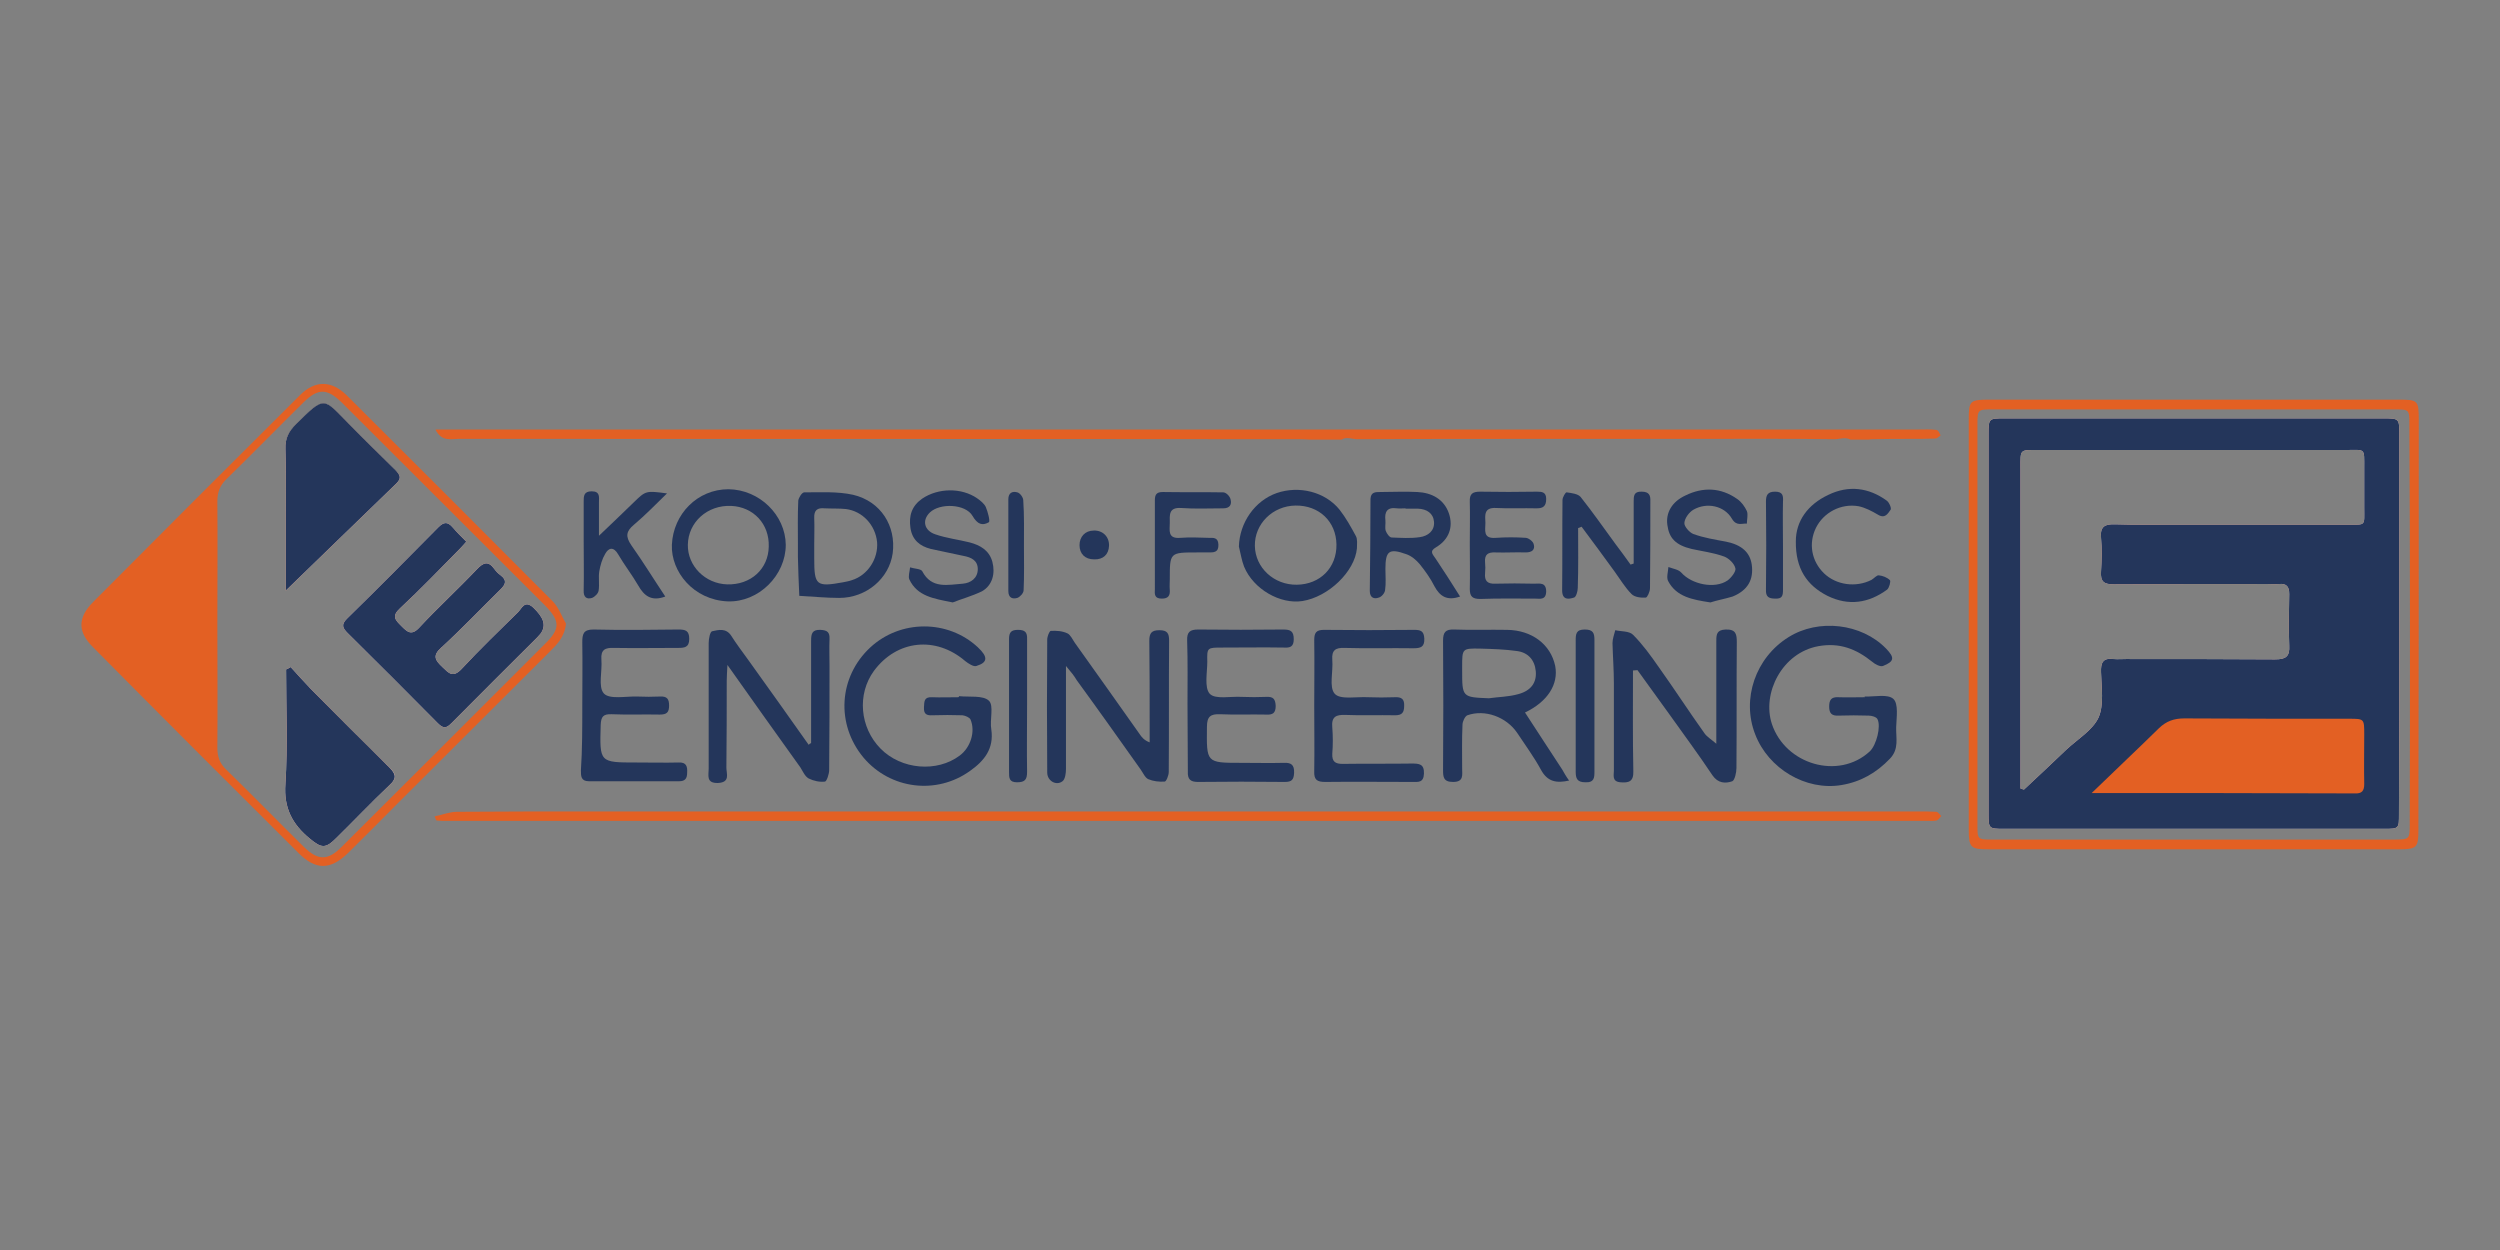 <?xml version="1.0" encoding="UTF-8"?>
<svg xmlns="http://www.w3.org/2000/svg" xmlns:xlink="http://www.w3.org/1999/xlink" version="1.1" id="Layer_1" x="0px" y="0px" viewBox="0 0 720 360" style="enable-background:new 0 0 720 360;" xml:space="preserve">
<rect x="0" y="0" width="720" height="360" fill="#808080" stroke="none"/>
<style type="text/css">
	.st0{fill:#E36023;}
	.st1{fill:#24365B;}
	.st2{fill:#FEFEFE;}
	.st3{fill:none;}
</style>
<g>
	<path class="st0" d="M112.2,221.1c2.1,2,2,3.2-0.1,5.1c-5.2,4.9-10.1,10.1-15.2,15.1c-3.2,3.2-4.3,3-7.7,0.2c-5-4.1-7.5-8.8-7-15.7   c0.7-11,0.2-22,0.2-33c0.5-0.2,0.9-0.4,1.3-0.7c1.9,2.1,3.8,4.2,5.8,6.3C97,206,104.5,213.6,112.2,221.1z"></path>
	<path class="st0" d="M82.2,129.4c-0.1-3,0.9-5,3-7.1c8.5-8.4,7.8-7.7,15.3-0.1c4.4,4.5,8.9,8.9,13.4,13.3c1.2,1.2,1.9,2.1,0.3,3.7   c-10.5,10.1-20.9,20.3-31.9,30.9v-20.4C82.3,143,82.4,136.2,82.2,129.4z"></path>
	<path class="st0" d="M155.9,182.2c-0.4,0.6-0.9,1-1.3,1.5c-8.2,8.2-16.4,16.3-24.5,24.5c-1.5,1.5-2.3,1.8-4,0.1   c-8.6-8.7-17.3-17.4-26-26c-1.4-1.4-1.9-2.4-0.2-4.1c8.9-8.7,17.6-17.5,26.3-26.3c1.5-1.5,2.6-1.8,4.1-0.1c1.2,1.4,2.5,2.7,4,4.2   c-0.8,0.9-1.4,1.6-2.1,2.3c-5.6,5.7-11.2,11.5-17,16.9c-2.5,2.3-1.3,3.4,0.4,5.1c1.7,1.7,2.9,2.9,5.2,0.4   c5.3-5.7,11.1-11,16.5-16.7c1.9-2,3.3-2.6,5.1-0.1c0.5,0.7,1.1,1.3,1.8,1.8c1.8,1.4,1.5,2.5,0,4c-5.7,5.6-11.2,11.4-17.1,16.8   c-2.7,2.4-1.7,3.7,0.3,5.6c1.8,1.7,3,3.3,5.6,0.5c5.2-5.6,10.7-10.9,16.2-16.3c1.1-1.1,1.9-3.6,4.4-1.3   C156.5,177.8,157.3,179.9,155.9,182.2z"></path>
	<path class="st0" d="M159.3,173.3c-19.8-19.9-39.6-39.7-59.5-59.5c-4.4-4.3-9.1-4.3-13.4,0c-19.9,19.8-39.7,39.6-59.5,59.5   c-4.6,4.6-4.6,8.7,0,13.2C46.5,206.3,66.2,226,86,245.7c4.9,4.9,9.1,4.9,14.1,0.1c5-4.9,9.9-9.9,14.8-14.8   c14.4-14.4,28.9-28.8,43.3-43.2c2.2-2.2,4.4-4.3,4.8-8.2C161.8,177.5,160.9,175,159.3,173.3z M156.9,185.5   c-19.5,19.5-39,39-58.5,58.4c-4,4-6.8,4-10.9,0c-7.5-7.4-14.9-15-22.4-22.3c-1.9-1.8-2.5-3.8-2.5-6.3c0.1-11.9,0-23.8,0-35.7   c0-11.7,0.1-23.5,0-35.2c0-2.6,0.7-4.5,2.5-6.3c7.6-7.4,14.9-14.9,22.4-22.3c4.1-4,6.7-4,10.9,0.1c19.5,19.5,39,38.9,58.5,58.4   C161.4,178.9,161.4,181.1,156.9,185.5z"></path>
	<path class="st0" d="M691,179.4c0-18,0-36,0-54.1c0-4.8,0-4.8-4.6-4.8c-36.4,0-72.8,0-109.2,0c-4.4,0-4.5,0-4.5,4.5   c0,36.4,0,72.8,0,109.2c0,4.4,0,4.5,4.4,4.5c36.6,0,73.1,0,109.7,0c4.1,0,4.1-0.1,4.1-4.2C691,216.1,691,197.8,691,179.4z    M680.9,146.1c0,5.5,0.6,5-4.8,5c-16.3,0-32.7,0-49,0c-6,0-11.9,0.1-17.9-0.1c-3-0.1-4.4,0.6-4.1,3.9c0.3,3.2,0.2,6.5,0,9.7   c-0.2,2.9,0.8,3.7,3.7,3.7c14.8-0.1,29.6-0.1,44.4-0.1c1,0,2,0.1,3.1,0c2.2-0.2,3,0.7,3,2.9c-0.1,4.9-0.2,9.9,0,14.8   c0.2,3.2-1,4-4.1,4c-14.3-0.1-28.6-0.1-42.9-0.1c-1.2,0-2.4,0.1-3.6,0c-3.1-0.4-3.7,1.1-3.6,3.8c0.1,4.4,0.9,9.3-0.7,13   c-1.7,3.7-6.1,6.3-9.3,9.3c-4.1,3.9-8.1,7.7-12.2,11.5c-0.3-0.1-0.7-0.2-1-0.3V135c0-5.8-0.4-5.4,5.6-5.4c29.4,0,58.9,0,88.3,0   c5.5,0,5.1-0.7,5.1,5.3C680.9,138.6,680.9,142.4,680.9,146.1z M691,179.4c0-18,0-36,0-54.1c0-4.8,0-4.8-4.6-4.8   c-36.4,0-72.8,0-109.2,0c-4.4,0-4.5,0-4.5,4.5c0,36.4,0,72.8,0,109.2c0,4.4,0,4.5,4.4,4.5c36.6,0,73.1,0,109.7,0   c4.1,0,4.1-0.1,4.1-4.2C691,216.1,691,197.8,691,179.4z M680.9,146.1c0,5.5,0.6,5-4.8,5c-16.3,0-32.7,0-49,0   c-6,0-11.9,0.1-17.9-0.1c-3-0.1-4.4,0.6-4.1,3.9c0.3,3.2,0.2,6.5,0,9.7c-0.2,2.9,0.8,3.7,3.7,3.7c14.8-0.1,29.6-0.1,44.4-0.1   c1,0,2,0.1,3.1,0c2.2-0.2,3,0.7,3,2.9c-0.1,4.9-0.2,9.9,0,14.8c0.2,3.2-1,4-4.1,4c-14.3-0.1-28.6-0.1-42.9-0.1   c-1.2,0-2.4,0.1-3.6,0c-3.1-0.4-3.7,1.1-3.6,3.8c0.1,4.4,0.9,9.3-0.7,13c-1.7,3.7-6.1,6.3-9.3,9.3c-4.1,3.9-8.1,7.7-12.2,11.5   c-0.3-0.1-0.7-0.2-1-0.3V135c0-5.8-0.4-5.4,5.6-5.4c29.4,0,58.9,0,88.3,0c5.5,0,5.1-0.7,5.1,5.3   C680.9,138.6,680.9,142.4,680.9,146.1z M696.6,120.8c0-5.5-0.3-5.7-5.8-5.7c-19.7,0-39.5,0-59.2,0c-19.6,0-39.1,0-58.7,0   c-5.5,0-5.9,0.3-5.9,5.6c0,39.5,0,78.9,0,118.3c0,5.1,0.6,5.6,5.6,5.6c39.5,0,78.9,0,118.3,0c5.1,0,5.6-0.5,5.6-5.5   C696.6,199.7,696.6,160.3,696.6,120.8z M694,237.5c0,4.2-0.1,4.3-4.6,4.3c-19.4,0-38.8,0-58.2,0c-19.1,0-38.1,0-57.2,0   c-4.5,0-4.5,0-4.5-4.3c0-38.4,0-76.9,0-115.3c0-4.3,0.1-4.3,4.6-4.3c38.4,0,76.9,0,115.3,0c4.5,0,4.5,0,4.5,4.4   C694.1,160.6,694.1,199.1,694,237.5z M691,125.3c0-4.8,0-4.8-4.6-4.8c-36.4,0-72.8,0-109.2,0c-4.4,0-4.5,0-4.5,4.5   c0,36.4,0,72.8,0,109.2c0,4.4,0,4.5,4.4,4.5c36.6,0,73.1,0,109.7,0c4.1,0,4.1-0.1,4.1-4.2c0-18.4,0-36.7,0-55.1   C691,161.4,691,143.3,691,125.3z M680.9,146.1c0,5.5,0.6,5-4.8,5c-16.3,0-32.7,0-49,0c-6,0-11.9,0.1-17.9-0.1   c-3-0.1-4.4,0.6-4.1,3.9c0.3,3.2,0.2,6.5,0,9.7c-0.2,2.9,0.8,3.7,3.7,3.7c14.8-0.1,29.6-0.1,44.4-0.1c1,0,2,0.1,3.1,0   c2.2-0.2,3,0.7,3,2.9c-0.1,4.9-0.2,9.9,0,14.8c0.2,3.2-1,4-4.1,4c-14.3-0.1-28.6-0.1-42.9-0.1c-1.2,0-2.4,0.1-3.6,0   c-3.1-0.4-3.7,1.1-3.6,3.8c0.1,4.4,0.9,9.3-0.7,13c-1.7,3.7-6.1,6.3-9.3,9.3c-4.1,3.9-8.1,7.7-12.2,11.5c-0.3-0.1-0.7-0.2-1-0.3   V135c0-5.8-0.4-5.4,5.6-5.4c29.4,0,58.9,0,88.3,0c5.5,0,5.1-0.7,5.1,5.3C680.9,138.6,680.9,142.4,680.9,146.1z"></path>
	<path class="st0" d="M557.6,123.8c-1.7-0.2-3.4-0.1-5.1-0.1c-140.3,0-280.6,0-420.9,0h-6.2c1.8,3.6,4.5,2.7,6.6,2.7   c81,0,161.9,0,242.9,0.1c0.8,0,1.6,0.1,2.4,0.1h9.1c1.3-0.9,3.1-0.1,4.5-0.1c16.2-0.1,32.3-0.1,48.5-0.1c15.9,0,31.7,0,47.6,0   c13.8,0,27.6-0.1,41.3,0.1c1.5,0,3.2-0.7,4.6,0.1h5.4c0.3-0.1,0.6-0.1,0.8-0.1c3.7-0.1,7.5-0.1,11.2-0.1c2.4,0,4.8,0,7.1-0.1   c0.5,0,1-0.6,1.5-0.9C558.6,124.8,558.2,123.8,557.6,123.8z"></path>
	<path class="st0" d="M125.2,235.1c2.1-0.4,4.3-1.3,6.4-1.3c12.8-0.1,25.5-0.1,38.3-0.1c127.6,0,255.1,0,382.7,0   c1.7,0,3.4,0,5.1,0.1c0.5,0.1,0.9,0.8,1.4,1.2c-0.4,0.4-0.8,1.1-1.3,1.3c-1,0.2-2,0.1-3,0.1c-142.5,0-285.1,0-427.6,0   c-0.5,0-1-0.1-1.5-0.1C125.5,236,125.3,235.6,125.2,235.1z"></path>
	<path class="st1" d="M307,191.8c0,10.7,0,20.1,0,29.6c0,1.2-0.2,3-1,3.6c-1.8,1.4-4.4-0.1-4.4-2.5c-0.1-12.8-0.1-25.5,0-38.3   c0-0.9,0.6-2.4,1-2.5c1.6-0.1,3.3,0,4.8,0.7c0.9,0.4,1.5,1.8,2.2,2.8c6.2,8.7,12.4,17.4,18.6,26.2c0.6,0.9,1.3,1.8,2.9,2.4   c0-1.6,0-3.2,0-4.8c0-8.2,0-16.3-0.1-24.5c0-2.2,0.7-3,2.9-3c2.3,0,2.8,0.9,2.8,3c-0.1,12.6,0,25.2-0.1,37.8c0,1-0.7,2.8-1.2,2.8   c-1.6,0.1-3.3-0.1-4.7-0.7c-0.9-0.4-1.5-1.8-2.2-2.8c-6.1-8.6-12.2-17.2-18.4-25.7C309.4,194.7,308.6,193.7,307,191.8z"></path>
	<path class="st1" d="M470.3,193.1c0,9.7-0.1,19.3,0.1,29c0.1,3-1.3,3.4-3.7,3.2c-2.5-0.2-1.9-2-1.9-3.4c0-8.3,0-16.7,0-25   c0-3.9-0.3-7.8-0.4-11.7c0-1.2,0.5-2.5,0.8-3.7c1.7,0.4,4,0.2,5.1,1.3c2.8,2.8,5.1,6,7.4,9.3c4.5,6.3,8.7,12.8,13.2,19.1   c0.7,1,1.9,1.7,3.4,3c0-10.4,0-20,0-29.7c0-1.9,0.2-3.1,2.7-3.2c3-0.1,3.2,1.4,3.2,3.7c-0.1,12.1,0,24.1-0.1,36.2   c0,1.3-0.5,3.5-1.2,3.8c-2,0.7-4.1,0.6-5.7-1.7c-4-6-8.3-11.8-12.5-17.7c-3-4.2-6.1-8.4-9.1-12.6C471,193,470.7,193.1,470.3,193.1z   "></path>
	<path class="st1" d="M276.2,200.5c3,0.3,6.9-0.3,8.6,1.3c1.5,1.4,0.2,5.5,0.7,8.3c0.8,5.5-2,9-6.1,11.9c-9.7,7-23,5.3-30.7-3.8   c-8-9.6-7.2-23.2,1.9-31.7c8.7-8.1,22.4-8.1,31-0.1c3,2.8,2.9,4.4-0.4,5.4c-0.8,0.3-2.3-0.7-3.2-1.4c-8.5-7.3-19.7-6.1-26.3,2.8   c-4.9,6.7-4.1,16.3,1.9,22.4c6,6.1,16.3,6.9,22.8,2c3.1-2.3,4.6-6.9,3.1-10.4c-0.3-0.6-1.5-1.1-2.3-1.2c-2.9-0.1-5.8-0.1-8.7,0   c-1.7,0.1-2.5-0.4-2.4-2.3c0.1-1.7,0-3,2.3-2.9c2.5,0.1,5.1,0,7.6,0C276.2,200.7,276.2,200.6,276.2,200.5z"></path>
	<path class="st1" d="M537,200.6c2.9,0.1,6.7-0.8,8.3,0.7c1.5,1.4,0.9,5.3,0.8,8.1c-0.1,3.1,0.9,6.3-1.8,9.1   c-3.9,4.1-8.5,6.7-14,7.6c-10.2,1.7-21-4.7-24.8-14.6c-4-10.2,0.1-22.1,9.6-28c8.6-5.4,21-4,28.1,3.3c2.5,2.6,2.4,3.7-0.9,5   c-0.8,0.3-2.3-0.5-3.1-1.2c-4.6-3.7-9.4-5.6-15.5-4.5c-10.5,1.9-16.3,13.6-13.4,22.4c3.9,11.7,19.2,16.2,28.2,7.9   c1.9-1.8,3.3-7.2,2.2-9.3c-0.3-0.6-1.6-1-2.5-1c-2.9-0.1-5.8-0.1-8.7,0c-1.9,0.1-2.7-0.6-2.7-2.6c0-1.9,0.6-2.8,2.6-2.7   c2.5,0.1,5.1,0,7.7,0C537,200.7,537,200.6,537,200.6z"></path>
	<path class="st1" d="M449.9,221.6c-3.5-5.4-7.1-10.8-10.7-16.4c6.5-3.1,9.7-8.1,8.7-13.4c-1.3-6.2-6.7-10.3-13.8-10.4   c-5.1-0.1-10.2,0.1-15.3-0.1c-2.5-0.1-3.2,0.8-3.2,3.2c0.1,12.4,0.1,24.8,0,37.2c0,2.1,0.1,3.5,2.9,3.5c3.1,0,2.6-2,2.6-3.8   c0-4.2-0.1-8.5,0.1-12.7c0-0.9,0.7-2.4,1.4-2.7c5.1-1.8,11.2,0.5,14.3,5c2.3,3.5,4.9,7,6.9,10.7c1.9,3.5,4.5,3.9,8.1,3.1   C451,223.6,450.5,222.6,449.9,221.6z M428.8,201.1c-7.7-0.3-7.7-0.3-7.7-8.1c0-0.3,0-0.7,0-1c0-5.2,0-5.3,5.2-5.2   c3.5,0.1,7.1,0.2,10.6,0.7c3.1,0.4,5.1,2.5,5.4,5.8c0.3,3.2-1.3,5.6-5,6.6C434.5,200.7,431.6,200.7,428.8,201.1z"></path>
	<path class="st1" d="M233.6,214c0-9.8,0-19.7,0-29.5c0-2,0.3-3.2,2.7-3.1c2,0.1,2.7,0.7,2.6,2.7c-0.1,2.5,0,5.1,0,7.6   c0,10,0,20-0.1,30.1c0,1.1-0.7,3.2-1.2,3.3c-1.5,0.2-3.3-0.2-4.7-0.9c-1.1-0.6-1.7-2.1-2.4-3.2c-6.8-9.5-13.6-19-21-29.5   c-0.1,2.2-0.2,3.4-0.2,4.6c0,8.3,0,16.6-0.1,25c0,1.7,1.2,4.2-2.4,4.4c-3.5,0.1-2.7-2.2-2.7-4.1c0-12.1,0-24.1,0-36.2   c0-1.2,0.4-3.3,1-3.4c1.8-0.4,4-1,5.5,1.3c1.5,2.4,3.3,4.7,5,7.1c5.8,8.1,11.6,16.2,17.3,24.3C233.1,214.3,233.3,214.1,233.6,214z"></path>
	<path class="st1" d="M342,202.9c0-6.1,0.1-12.2-0.1-18.4c-0.1-2.5,0.8-3.2,3.2-3.2c8.2,0.1,16.3,0.1,24.5,0c2.1,0,3,0.5,3,2.8   c0,2.2-1.1,2.5-2.8,2.4c-5.9-0.1-11.9,0-17.8,0c-4.3,0-4.4,0-4.3,4c0,3.2-0.9,7.5,0.7,9.3c1.6,1.7,6,0.7,9.2,0.9   c2.4,0.1,4.8,0.1,7.1,0c2-0.1,2.6,0.6,2.7,2.6c0,2.1-0.9,2.6-2.7,2.5c-4.4-0.1-8.8,0.1-13.3-0.1c-2.7-0.1-3.8,0.6-3.8,3.6   c-0.1,10.4-0.3,10.4,9.9,10.4c4.1,0,8.2,0.1,12.2,0c2.1-0.1,3.1,0.5,3,2.9c-0.1,2-0.7,2.6-2.7,2.6c-8.3-0.1-16.7-0.1-25,0   c-2.2,0-3-0.8-2.9-3C342.1,215.8,342,209.4,342,202.9z"></path>
	<path class="st1" d="M167.7,203.4c0-6.1,0.1-12.2,0-18.4c0-2.4,0.3-3.7,3.2-3.7c8.2,0.2,16.3,0.1,24.5,0c2,0,3.1,0.3,3.1,2.7   c0,2.5-1.4,2.6-3.3,2.6c-6.1,0-12.2,0.1-18.4,0c-2.5-0.1-3.8,0.5-3.6,3.3c0.3,3.4-1,7.9,0.7,9.8c1.6,1.8,6.3,0.8,9.6,0.9   c2.2,0.1,4.4,0.1,6.6,0c2-0.1,2.6,0.7,2.6,2.6c0,2-0.7,2.6-2.7,2.6c-4.6-0.1-9.2,0.1-13.8-0.1c-2.5-0.1-3.1,0.7-3.2,3.1   c-0.3,10.8-0.4,10.8,10.3,10.8c4.1,0,8.2,0.1,12.2,0c2.2-0.1,2.5,1.2,2.4,2.9c0,1.6-0.5,2.5-2.3,2.5c-8.7,0-17.3,0-26,0   c-2.3,0-2.3-1.5-2.3-3.1C167.7,215.9,167.7,209.7,167.7,203.4C167.7,203.4,167.7,203.4,167.7,203.4z"></path>
	<path class="st1" d="M378.5,203.3c0-6.3,0.1-12.6,0-18.9c0-2.1,0.5-3,2.8-3c8.7,0.1,17.3,0.1,26,0c1.8,0,2.8,0.3,2.9,2.5   c0.1,2.4-1,2.8-3.1,2.8c-6.6-0.1-13.3,0.1-19.9-0.1c-2.6-0.1-3.7,0.7-3.5,3.4c0.3,3.4-1,7.9,0.7,9.8c1.6,1.8,6.3,0.8,9.6,1   c2.5,0.1,5.1,0.1,7.7,0c1.9-0.1,2.8,0.5,2.7,2.5c0,1.9-0.6,2.7-2.6,2.7c-4.8-0.1-9.5,0.1-14.3-0.1c-2.7-0.1-4.1,0.5-3.8,3.6   c0.2,2.5,0.2,5.1,0,7.6c-0.1,2.3,0.9,2.9,3,2.9c6.6-0.1,13.3,0,19.9-0.1c2.1,0,3.6,0.1,3.5,2.9c-0.1,2.7-1.7,2.4-3.4,2.4   c-8.3,0-16.7-0.1-25,0c-2.4,0-3.3-0.6-3.2-3.1C378.6,215.8,378.5,209.6,378.5,203.3C378.5,203.3,378.5,203.3,378.5,203.3z"></path>
	<path class="st1" d="M470.5,162.3c0-5.9,0-11.9,0-17.8c0-1.6,0-3,2.3-2.9c2.1,0,2.6,1,2.5,2.8c0,8.3,0,16.6-0.1,25   c0,1-0.8,2.7-1.2,2.7c-1.4,0.1-3.2-0.1-4.1-1c-1.9-1.9-3.3-4.3-4.9-6.5c-3.1-4.3-6.3-8.6-9.5-12.9c-0.3,0.1-0.7,0.3-1,0.4   c0,5.7,0.1,11.4-0.1,17.2c0,1-0.5,2.7-1.1,2.8c-1.5,0.5-3.4,0.8-3.4-2.1c0.1-8.7,0-17.3,0.1-26c0-0.8,0.9-2.3,1.2-2.2   c1.4,0.2,3.2,0.4,4,1.3c3.5,4.4,6.7,9,10,13.5c1.5,2,3,4,4.4,6C469.9,162.5,470.2,162.4,470.5,162.3z"></path>
	<path class="st1" d="M390.5,154.4c-1.4-2.6-2.9-5.3-4.7-7.6c-4.2-5.2-11.7-7-18.1-4.8c-6.3,2.2-10.7,8.5-10.9,15.4   c0.5,2,0.8,4,1.5,5.8c2.7,6.5,10.4,10.9,16.8,9.9c7.5-1.2,15.1-8.5,15.7-15.2C390.8,156.7,391,155.3,390.5,154.4z M373.5,168.4   c-6.6,0.1-12-4.9-12.1-11.2c-0.1-6.3,5.1-11.5,11.7-11.6c6.8-0.1,11.7,4.6,11.8,11.2C385,163.5,380.2,168.3,373.5,168.4z"></path>
	<path class="st1" d="M245.7,142.5c-4.5-1-9.4-0.7-14.1-0.7c-0.6,0-1.6,1.5-1.7,2.4c-0.2,4.2-0.1,8.5-0.1,12.7c0,1.2,0,2.4,0,3.6   c0.1,3.7,0.2,7.4,0.4,11.1c3.8,0.2,7.7,0.6,11.5,0.6c7.8,0,14.4-5.6,15.4-12.9C258.1,151.5,253.7,144.4,245.7,142.5z M245.3,167.1   c-0.8,0.3-1.6,0.4-2.5,0.6c-7.7,1.4-8.3,0.9-8.3-6.8c0-1.4,0-2.7,0-4.1c0-2.5,0.1-5.1,0-7.6c-0.1-2.3,0.9-3,3-2.8   c2,0.1,4.1,0,6.1,0.2c4.8,0.6,8.5,4.6,9,9.5C253,160.9,249.9,165.7,245.3,167.1z"></path>
	<path class="st1" d="M209.8,140.9c-8.9,0-15.9,7.1-16.3,16c-0.3,7.7,6.2,15.9,16.1,16.3c8.9,0.3,16.7-7.5,16.7-16.3   C226.2,148.3,218.7,141,209.8,140.9z M209.4,168.3c-6.3-0.2-11.4-5.3-11.3-11.4c0.1-6.5,5.6-11.5,12.5-11.2   c6.4,0.3,11,5.2,10.8,11.7C221.3,163.9,216.2,168.5,209.4,168.3z"></path>
	<path class="st1" d="M413.4,160.8c-0.7-1.1-1.9-2,0.2-3.2c3.7-2.2,5-5.8,3.7-9.7c-1.4-4.1-4.9-6-9.1-6.2c-3.6-0.2-7.1,0-10.7,0   c-1.4,0-2.7,0-2.8,2c0,8.8-0.1,17.7-0.2,26.5c0,2,1.3,2.4,2.6,1.9c0.8-0.2,1.7-1.3,1.8-2.1c0.3-2,0.1-4.1,0.1-6.1   c0-5.2,1-6.1,6-4.3c1.5,0.5,2.9,1.7,3.9,2.9c1.6,2,3.1,4.1,4.2,6.3c1.6,3,3.7,4.3,7.4,3C418.2,168.1,415.8,164.4,413.4,160.8z    M408.9,154.7c-2.7,0.4-5.4,0.2-8.1,0.1c-0.6,0-1.4-1.1-1.7-1.9c-0.3-0.9,0-2-0.1-3c-0.3-2.5,0.5-3.9,3.3-3.5c0.8,0.1,1.7,0,2.5,0   v0.1c1.2,0,2.4,0,3.6,0c2.5,0.1,4.4,1.3,4.6,3.8C413.2,152.9,411.2,154.4,408.9,154.7z"></path>
	<path class="st1" d="M492.6,173.5c-5.2-0.8-9.8-1.6-12.2-6.2c-0.5-1,0-2.6,0.1-4c1.3,0.5,2.9,0.7,3.7,1.6c3,3.4,9.6,4.8,13.3,2.3   c1.1-0.8,2.5-2.6,2.3-3.5c-0.3-1.4-1.9-2.9-3.2-3.4c-3-1.1-6.2-1.5-9.4-2.2c-4.6-1.1-6.5-3.1-7-6.9c-0.5-3.5,1.3-6.7,5.2-8.5   c5.1-2.5,10.2-2.3,14.9,1c1.2,0.8,2.2,2.2,2.8,3.5c0.4,1,0,2.4,0,3.6c-1.5-0.1-3,0.8-4.3-1.4c-2.2-3.8-7.3-4.8-11.1-2.6   c-1.2,0.7-2.5,2.4-2.6,3.8c-0.1,1,1.5,2.8,2.6,3.2c3,1.1,6.2,1.6,9.4,2.2c4.5,0.9,6.9,3.1,7.4,6.6c0.6,4.3-1.1,7.4-5.5,9.2   C496.7,172.5,494.4,172.9,492.6,173.5z"></path>
	<path class="st1" d="M274.4,173.5c-5.6-1.1-10.2-1.8-12.5-6.6c-0.4-0.9,0.1-2.3,0.2-3.5c1.2,0.4,3.1,0.4,3.5,1.1   c2.7,5.2,7.4,3.9,11.7,3.6c2.3-0.2,4.3-1.6,4.3-4.2c0-2.5-1.9-3.4-4.1-3.8c-3.1-0.7-6.3-1.3-9.4-2c-3.2-0.8-5.4-2.6-5.9-6.1   c-0.5-3.5,0.4-6.3,3.4-8.4c4.6-3.1,11.3-3.2,15.8-0.1c1,0.7,2,1.5,2.5,2.5c0.6,1.4,1.3,4.1,0.9,4.4c-1.9,1.1-3.3,0.6-4.7-1.8   c-2-3.5-9.4-3.8-12.3-1c-2.3,2.2-1.7,5.2,1.6,6.3c3.2,1.1,6.6,1.5,9.8,2.3c3.1,0.8,5.7,2.3,6.6,5.6c0.9,3.4,0,6.8-3,8.5   C279.9,171.7,276.6,172.6,274.4,173.5z"></path>
	<path class="st1" d="M423.3,156.7c0-4.1,0.1-8.2,0-12.2c-0.1-2.3,0.8-2.9,3-2.9c5.4,0.1,10.9,0.1,16.3,0c1.5,0,2.7,0.1,2.7,2.1   c0,2-0.8,2.7-2.7,2.7c-3.9-0.1-7.8,0.1-11.7-0.1c-3.6-0.2-3.2,2.1-3.1,4.3c0,2.1-0.8,4.6,3,4.3c2.9-0.2,5.8-0.2,8.7,0   c0.8,0.1,2,1,2.2,1.8c0.5,1.7-0.6,2.4-2.3,2.4c-2.9-0.1-5.8,0.1-8.7,0c-2.2-0.1-3.2,0.6-3,2.9c0.1,1,0.1,2,0,3.1   c-0.2,2.1,0.6,3.1,2.9,3c3.7-0.1,7.5-0.1,11.2,0c1.6,0,3.5-0.5,3.5,2.3c-0.1,2.5-1.8,2-3.2,2c-5.3,0-10.5-0.1-15.8,0.1   c-2.1,0-3-0.6-3-2.8C423.4,165.2,423.3,161,423.3,156.7C423.3,156.7,423.3,156.7,423.3,156.7z"></path>
	<path class="st1" d="M191.6,171.8c-4,1.5-6.1-0.2-7.8-3.2c-1.8-3.1-4-5.9-5.8-9c-1.3-2.2-2.7-1.9-3.7-0.1c-0.9,1.5-1.4,3.3-1.7,5   c-0.3,1.8,0.1,3.8-0.2,5.6c-0.1,0.8-1.1,1.8-1.9,2.1c-1.6,0.5-2.5-0.3-2.4-2.2c0.1-4.8,0-9.5,0-14.3c0-3.7,0-7.5,0-11.2   c0-1.6,0-3,2.3-3c2.5,0,2.1,1.7,2.1,3.1c0,2.9,0,5.7,0,9.7c3.8-3.6,6.9-6.6,10-9.6c3.5-3.4,3.5-3.4,9.6-2.6c-3.4,3.3-6.3,6.3-9.5,9   c-2.3,1.9-2.5,3.4-0.8,5.9C185.2,161.8,188.2,166.7,191.6,171.8z"></path>
	<path class="st1" d="M517.2,155.9c0-5.8,3.4-10.6,9.4-13.4c5.8-2.8,11.6-2.1,16.8,1.7c0.7,0.5,1.4,2.2,1.1,2.6   c-0.8,1.1-1.6,2.7-3.7,1.4c-1.7-1-3.6-2-5.5-2.4c-5.1-0.9-10.1,1.8-12.3,6.2c-2.2,4.5-1.3,9.6,2.3,13.1c3.5,3.4,9.2,4.2,13.7,1.9   c0.7-0.4,1.5-1.4,2.1-1.3c1.1,0.1,2.4,0.6,3.2,1.4c0.3,0.3-0.2,2.2-0.8,2.7c-5.3,3.9-11.1,4.8-17.2,1.8   C520.4,168.6,517.1,163.8,517.2,155.9z"></path>
	<path class="st1" d="M332.6,156.9c0-4.3,0-8.5,0-12.8c0-1.7,0.5-2.4,2.3-2.4c5.8,0.1,11.6,0,17.4,0.1c0.8,0,1.9,1.1,2.1,2   c0.4,1.5-0.2,2.6-2.1,2.6c-4.1,0-8.2,0.2-12.2-0.1c-3.6-0.2-3.2,2.1-3.2,4.3c0,2.1-0.7,4.6,3,4.3c2.7-0.2,5.4-0.1,8.2,0   c1.3,0,2.7-0.2,2.8,1.9c0.1,2.4-1.4,2.3-3,2.3c-1,0-2,0-3.1,0c-7.9,0-7.9,0-7.9,7.7c0,1-0.1,2,0,3.1c0.1,1.6-0.4,2.5-2.3,2.5   c-2.1,0-2.1-1.2-2-2.7C332.6,165.4,332.6,161.1,332.6,156.9C332.6,156.9,332.6,156.9,332.6,156.9z"></path>
	<path class="st1" d="M295.8,202.9c0,6.5-0.1,12.9,0,19.4c0,2.2-0.6,3-2.9,3c-2.3,0-2.3-1.3-2.3-3c0-12.7,0-25.5,0-38.2   c0-2,0.6-2.7,2.6-2.7c2,0,2.7,0.7,2.6,2.7C295.8,190.3,295.8,196.6,295.8,202.9C295.8,202.9,295.8,202.9,295.8,202.9z"></path>
	<path class="st1" d="M459.2,203.2c0,6.3,0,12.6,0,18.9c0,1.8,0,3.3-2.6,3.2c-2.4,0-2.8-1.1-2.8-3.1c0-12.6,0-25.1,0-37.7   c0-1.9,0.1-3.2,2.6-3.2c2.4,0,2.8,1,2.8,3C459.2,190.7,459.2,196.9,459.2,203.2z"></path>
	<path class="st1" d="M513.5,157.2c0,4.2,0,8.5,0,12.7c0,1.6-0.2,2.6-2.2,2.5c-1.9,0-2.8-0.5-2.7-2.6c0.1-8.5,0.1-16.9,0-25.4   c0-1.8,0.5-2.8,2.6-2.8c2.3,0,2.4,1.2,2.3,2.9C513.4,148.7,513.5,152.9,513.5,157.2z"></path>
	<path class="st1" d="M294.9,157.3c0,4.2,0.1,8.5-0.1,12.7c0,0.8-1,1.9-1.8,2.2c-1.4,0.4-2.6,0-2.6-2c0-8.8,0-17.6,0-26.4   c0-1.9,1.2-2.4,2.6-2c0.8,0.2,1.7,1.5,1.7,2.3C295,148.5,294.9,152.9,294.9,157.3C294.9,157.3,294.9,157.3,294.9,157.3z"></path>
	<path class="st1" d="M315.1,161.1c-2.6,0-4.2-1.6-4.2-4.1c0-2.4,1.6-4.2,4.1-4.2c2.6-0.1,4.5,1.8,4.4,4.4   C319.3,159.7,317.7,161.2,315.1,161.1z"></path>
	<path class="st2" d="M112.2,221.1c2.1,2,2,3.2-0.1,5.1c-5.2,4.9-10.1,10.1-15.2,15.1c-3.2,3.2-4.3,3-7.7,0.2c-5-4.1-7.5-8.8-7-15.7   c0.7-11,0.2-22,0.2-33c0.5-0.2,0.9-0.4,1.3-0.7c1.9,2.1,3.8,4.2,5.8,6.3C97,206,104.5,213.6,112.2,221.1z"></path>
	<path class="st2" d="M82.2,129.4c-0.1-3,0.9-5,3-7.1c8.5-8.4,7.8-7.7,15.3-0.1c4.4,4.5,8.9,8.9,13.4,13.3c1.2,1.2,1.9,2.1,0.3,3.7   c-10.5,10.1-20.9,20.3-31.9,30.9v-20.4C82.3,143,82.4,136.2,82.2,129.4z"></path>
	<path class="st2" d="M155.9,182.2c-0.4,0.6-0.9,1-1.3,1.5c-8.2,8.2-16.4,16.3-24.5,24.5c-1.5,1.5-2.3,1.8-4,0.1   c-8.6-8.7-17.3-17.4-26-26c-1.4-1.4-1.9-2.4-0.2-4.1c8.9-8.7,17.6-17.5,26.3-26.3c1.5-1.5,2.6-1.8,4.1-0.1c1.2,1.4,2.5,2.7,4,4.2   c-0.8,0.9-1.4,1.6-2.1,2.3c-5.6,5.7-11.2,11.5-17,16.9c-2.5,2.3-1.3,3.4,0.4,5.1c1.7,1.7,2.9,2.9,5.2,0.4   c5.3-5.7,11.1-11,16.5-16.7c1.9-2,3.3-2.6,5.1-0.1c0.5,0.7,1.1,1.3,1.8,1.8c1.8,1.4,1.5,2.5,0,4c-5.7,5.6-11.2,11.4-17.1,16.8   c-2.7,2.4-1.7,3.7,0.3,5.6c1.8,1.7,3,3.3,5.6,0.5c5.2-5.6,10.7-10.9,16.2-16.3c1.1-1.1,1.9-3.6,4.4-1.3   C156.5,177.8,157.3,179.9,155.9,182.2z"></path>
	<path class="st2" d="M691,179.4c0-18,0-36,0-54.1c0-4.8,0-4.8-4.6-4.8c-36.4,0-72.8,0-109.2,0c-4.4,0-4.5,0-4.5,4.5   c0,36.4,0,72.8,0,109.2c0,4.4,0,4.5,4.4,4.5c36.6,0,73.1,0,109.7,0c4.1,0,4.1-0.1,4.1-4.2C691,216.1,691,197.8,691,179.4z    M680.9,146.1c0,5.5,0.6,5-4.8,5c-16.3,0-32.7,0-49,0c-6,0-11.9,0.1-17.9-0.1c-3-0.1-4.4,0.6-4.1,3.9c0.3,3.2,0.2,6.5,0,9.7   c-0.2,2.9,0.8,3.7,3.7,3.7c14.8-0.1,29.6-0.1,44.4-0.1c1,0,2,0.1,3.1,0c2.2-0.2,3,0.7,3,2.9c-0.1,4.9-0.2,9.9,0,14.8   c0.2,3.2-1,4-4.1,4c-14.3-0.1-28.6-0.1-42.9-0.1c-1.2,0-2.4,0.1-3.6,0c-3.1-0.4-3.7,1.1-3.6,3.8c0.1,4.4,0.9,9.3-0.7,13   c-1.7,3.7-6.1,6.3-9.3,9.3c-4.1,3.9-8.1,7.7-12.2,11.5c-0.3-0.1-0.7-0.2-1-0.3V135c0-5.8-0.4-5.4,5.6-5.4c29.4,0,58.9,0,88.3,0   c5.5,0,5.1-0.7,5.1,5.3C680.9,138.6,680.9,142.4,680.9,146.1z"></path>
	<path class="st1" d="M155.9,182.2c-0.4,0.6-0.9,1-1.3,1.5c-8.2,8.2-16.4,16.3-24.5,24.5c-1.5,1.5-2.3,1.8-4,0.1   c-8.6-8.7-17.3-17.4-26-26c-1.4-1.4-1.9-2.4-0.2-4.1c8.9-8.7,17.6-17.5,26.3-26.3c1.5-1.5,2.6-1.8,4.1-0.1c1.2,1.4,2.5,2.7,4,4.2   c-0.8,0.9-1.4,1.6-2.1,2.3c-5.6,5.7-11.2,11.5-17,16.9c-2.5,2.3-1.3,3.4,0.4,5.1c1.7,1.7,2.9,2.9,5.2,0.4   c5.3-5.7,11.1-11,16.5-16.7c1.9-2,3.3-2.6,5.1-0.1c0.5,0.7,1.1,1.3,1.8,1.8c1.8,1.4,1.5,2.5,0,4c-5.7,5.6-11.2,11.4-17.1,16.8   c-2.7,2.4-1.7,3.7,0.3,5.6c1.8,1.7,3,3.3,5.6,0.5c5.2-5.6,10.7-10.9,16.2-16.3c1.1-1.1,1.9-3.6,4.4-1.3   C156.5,177.8,157.3,179.9,155.9,182.2z"></path>
	<path class="st1" d="M114.2,139.2c-10.5,10.1-20.9,20.3-31.9,30.9v-20.4c0-6.8,0.1-13.6-0.1-20.4c-0.1-3,0.9-5,3-7.1   c8.5-8.4,7.8-7.7,15.3-0.1c4.4,4.5,8.9,8.9,13.4,13.3C115.1,136.7,115.8,137.6,114.2,139.2z"></path>
	<path class="st1" d="M112.1,226.2c-5.2,4.9-10.1,10.1-15.2,15.1c-3.2,3.2-4.3,3-7.7,0.2c-5-4.1-7.5-8.8-7-15.7   c0.7-11,0.2-22,0.2-33c0.5-0.2,0.9-0.4,1.3-0.7c1.9,2.1,3.8,4.2,5.8,6.3c7.5,7.6,15.1,15.2,22.7,22.7   C114.2,223.1,114.2,224.3,112.1,226.2z"></path>
	<path class="st1" d="M691,179.4c0-18,0-36,0-54.1c0-4.8,0-4.8-4.6-4.8c-36.4,0-72.8,0-109.2,0c-4.4,0-4.5,0-4.5,4.5   c0,36.4,0,72.8,0,109.2c0,4.4,0,4.5,4.4,4.5c36.6,0,73.1,0,109.7,0c4.1,0,4.1-0.1,4.1-4.2C691,216.1,691,197.8,691,179.4z    M680.9,146.1c0,5.5,0.6,5-4.8,5c-16.3,0-32.7,0-49,0c-6,0-11.9,0.1-17.9-0.1c-3-0.1-4.4,0.6-4.1,3.9c0.3,3.2,0.2,6.5,0,9.7   c-0.2,2.9,0.8,3.7,3.7,3.7c14.8-0.1,29.6-0.1,44.4-0.1c1,0,2,0.1,3.1,0c2.2-0.2,3,0.7,3,2.9c-0.1,4.9-0.2,9.9,0,14.8   c0.2,3.2-1,4-4.1,4c-14.3-0.1-28.6-0.1-42.9-0.1c-1.2,0-2.4,0.1-3.6,0c-3.1-0.4-3.7,1.1-3.6,3.8c0.1,4.4,0.9,9.3-0.7,13   c-1.7,3.7-6.1,6.3-9.3,9.3c-4.1,3.9-8.1,7.7-12.2,11.5c-0.3-0.1-0.7-0.2-1-0.3V135c0-5.8-0.4-5.4,5.6-5.4c29.4,0,58.9,0,88.3,0   c5.5,0,5.1-0.7,5.1,5.3C680.9,138.6,680.9,142.4,680.9,146.1z"></path>
	<path class="st0" d="M602.4,228.4c6.9-6.7,13.2-12.6,19.4-18.7c2.1-2,4.3-2.8,7.3-2.8c15.8,0.1,31.6,0.1,47.4,0.1   c4.4,0,4.4,0,4.4,4.5c0,4.8-0.1,9.5,0,14.3c0,2-0.7,2.8-2.7,2.7c-0.3,0-0.7,0-1,0C652.6,228.4,627.9,228.4,602.4,228.4z"></path>
</g>
<rect class="st3" width="720" height="360"></rect>
</svg>
